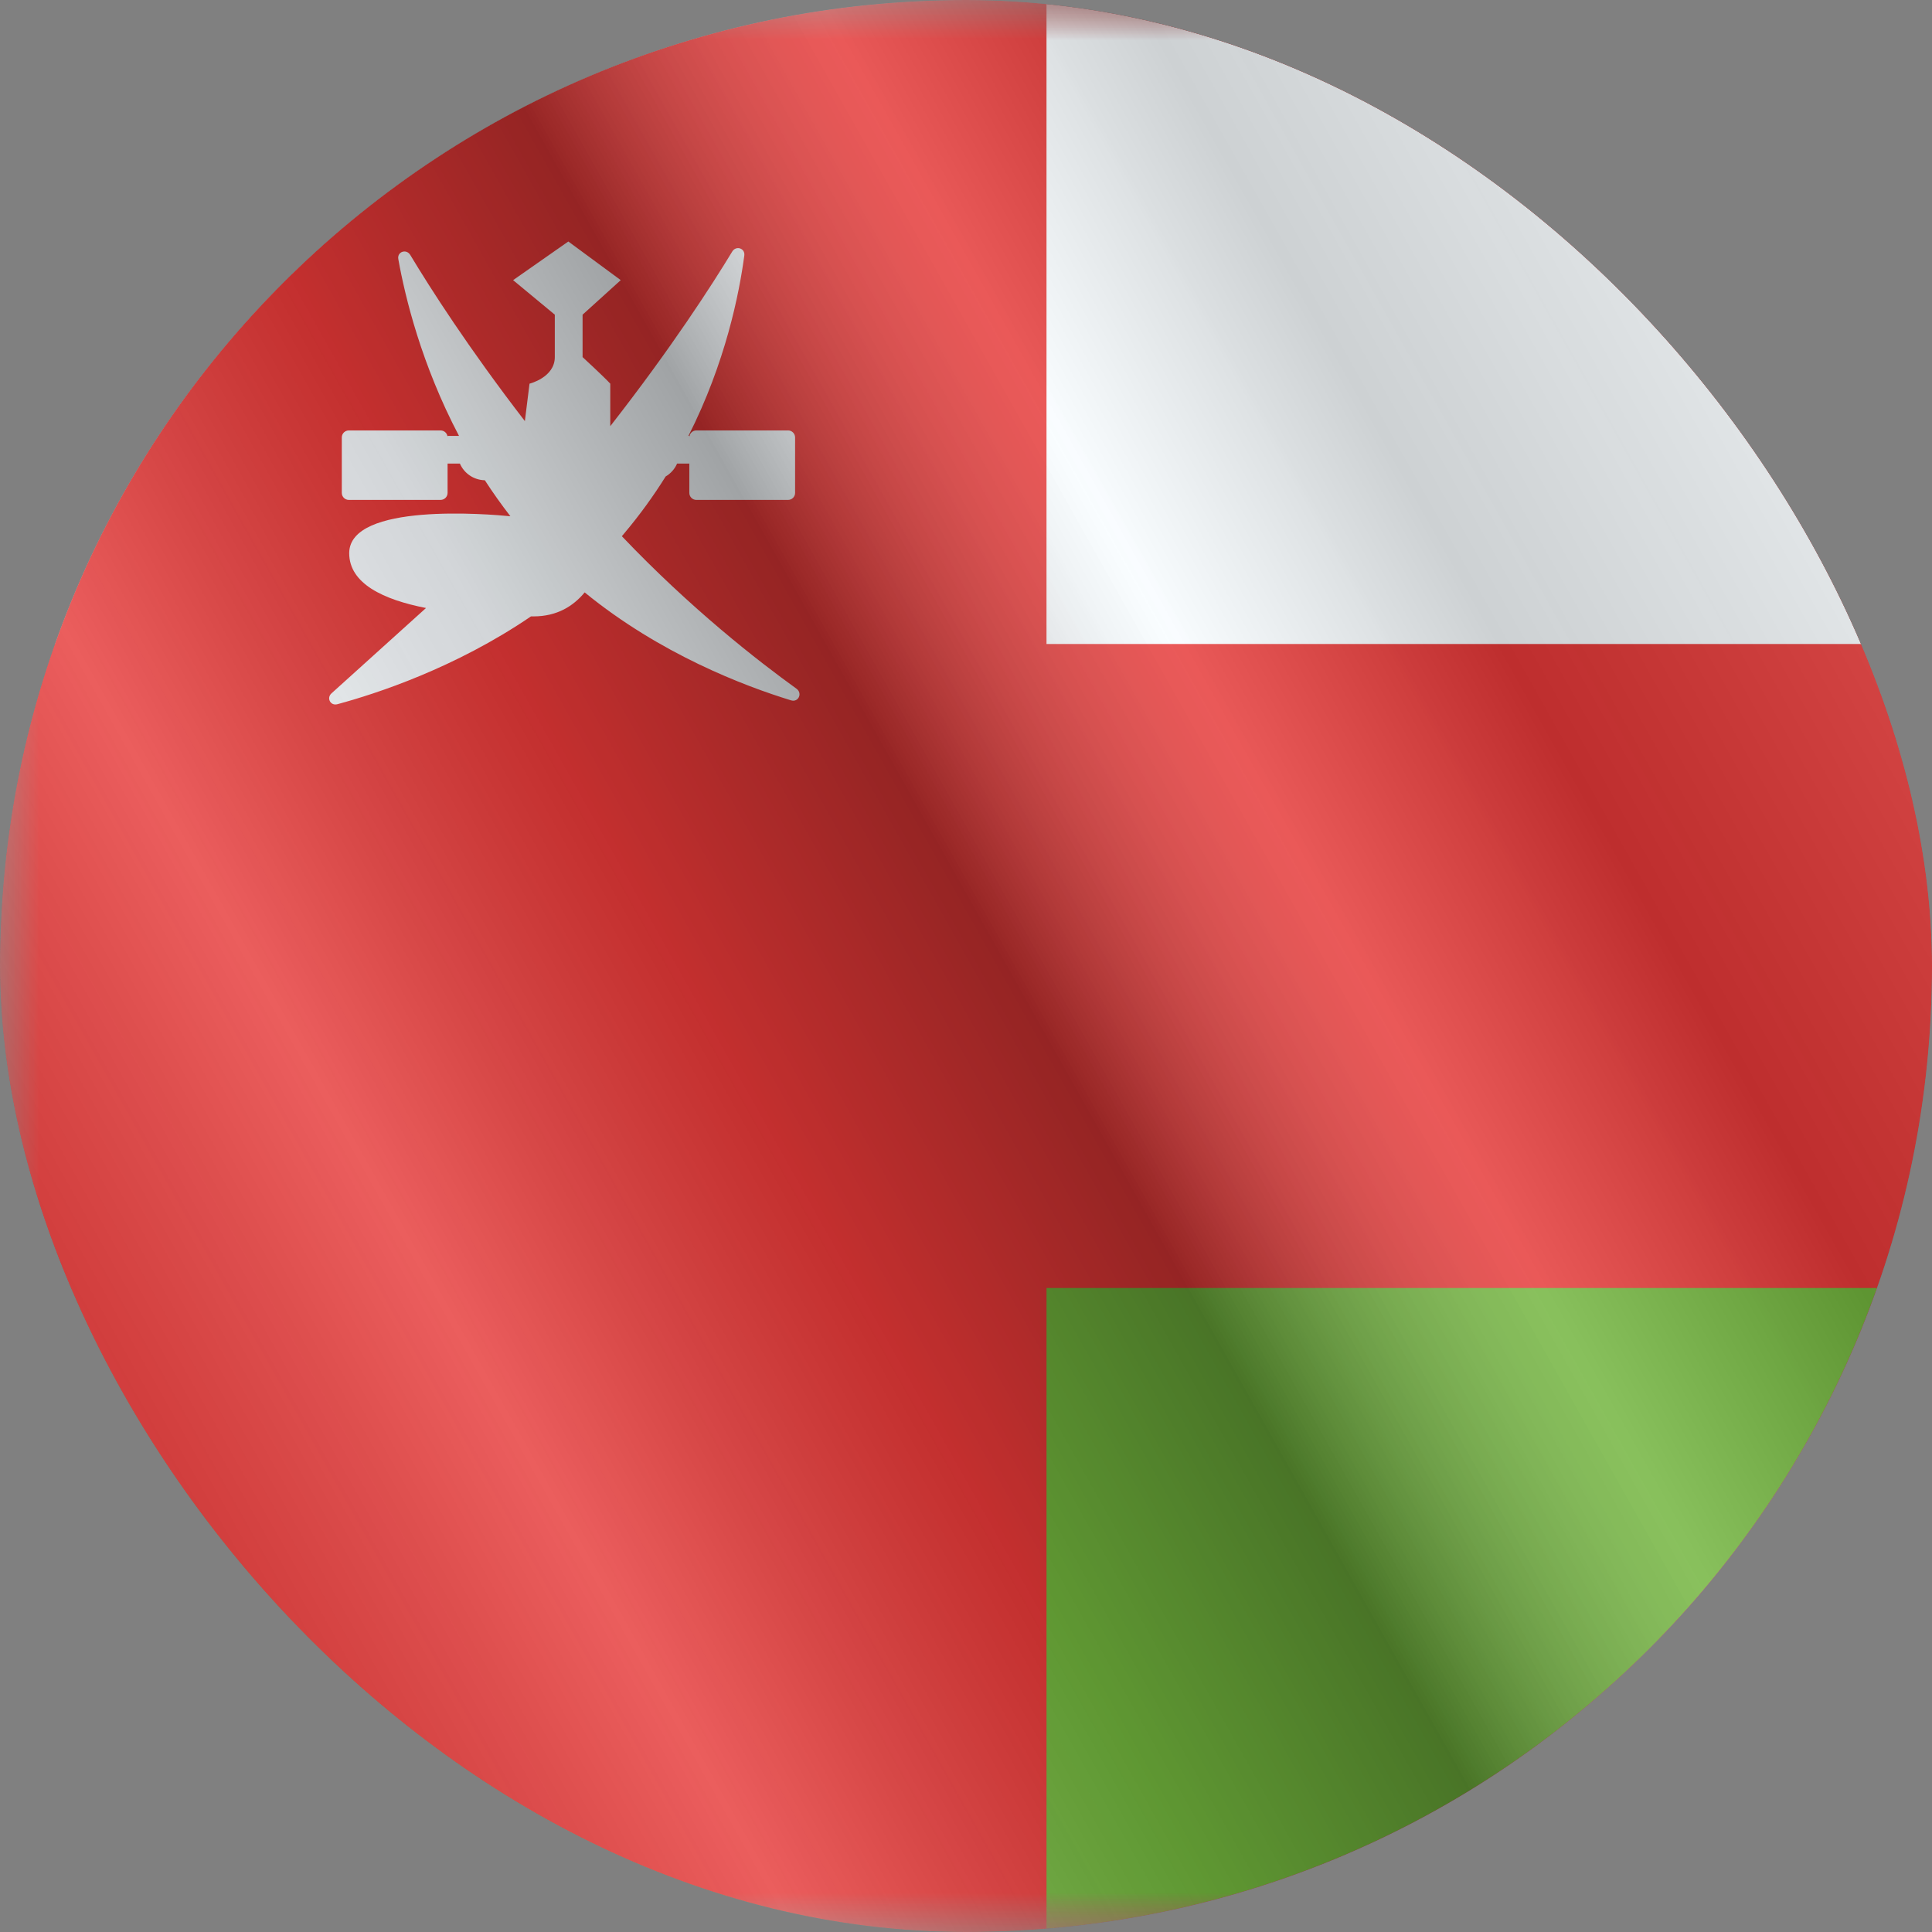 <svg width="24" height="24" viewBox="0 0 24 24" fill="none" xmlns="http://www.w3.org/2000/svg">
<rect x="0" y="0" width="24" height="24" fill="#808080" stroke="none"/>
<g clip-path="url(#clip0_16265_16838)">
<g clip-path="url(#clip1_16265_16838)">
<mask id="mask0_16265_16838" style="mask-type:luminance" maskUnits="userSpaceOnUse" x="0" y="0" width="32" height="24">
<rect width="32" height="24" fill="white"/>
</mask>
<g mask="url(#mask0_16265_16838)">
<path fill-rule="evenodd" clip-rule="evenodd" d="M-7 0V24H32V0H-7Z" fill="#E31D1C"/>
<mask id="mask1_16265_16838" style="mask-type:luminance" maskUnits="userSpaceOnUse" x="-4" y="0" width="36" height="24">
<path fill-rule="evenodd" clip-rule="evenodd" d="M-4 0V24H32V0H-4Z" fill="white"/>
</mask>
<g mask="url(#mask1_16265_16838)">
<path fill-rule="evenodd" clip-rule="evenodd" d="M0 0V8H32V0H0Z" fill="#F7FCFF"/>
<path fill-rule="evenodd" clip-rule="evenodd" d="M0 16V24H32V16H0Z" fill="#5EAA22"/>
<rect x="-2" width="15" height="24" fill="#E31D1C"/>
<path fill-rule="evenodd" clip-rule="evenodd" d="M6.34 6.413C6.077 6.387 4.338 6.239 4.338 6.872C4.338 7.249 4.761 7.449 5.292 7.553C4.823 7.977 4.377 8.379 4.118 8.613C4.053 8.672 4.106 8.771 4.191 8.748C4.673 8.618 5.656 8.298 6.596 7.657L6.628 7.657C6.919 7.657 7.122 7.53 7.263 7.359C8.199 8.124 9.245 8.522 9.827 8.7C9.919 8.728 9.972 8.611 9.894 8.555C9.422 8.215 8.582 7.562 7.725 6.661L7.75 6.631C7.947 6.398 8.119 6.159 8.269 5.919C8.332 5.882 8.382 5.826 8.411 5.759H8.563V5.415H8.552C9.014 4.502 9.184 3.642 9.246 3.174C9.258 3.083 9.143 3.047 9.096 3.125C8.848 3.534 8.349 4.311 7.581 5.294V4.766C7.499 4.677 7.237 4.436 7.237 4.436V3.909L7.711 3.48L7.06 3L6.374 3.48L6.892 3.909V4.436C6.892 4.689 6.578 4.766 6.578 4.766L6.52 5.231C5.816 4.317 5.345 3.58 5.097 3.168C5.049 3.087 4.931 3.126 4.948 3.219C5.033 3.695 5.237 4.531 5.702 5.415H5.56V5.759H5.713C5.765 5.879 5.884 5.963 6.023 5.966C6.12 6.116 6.226 6.265 6.34 6.413ZM4.246 5.434C4.246 5.386 4.285 5.347 4.333 5.347H5.473C5.521 5.347 5.56 5.386 5.56 5.434V6.123C5.56 6.171 5.521 6.21 5.473 6.21H4.333C4.285 6.21 4.246 6.171 4.246 6.123V5.434ZM9.79 5.347C9.838 5.347 9.877 5.386 9.877 5.434V6.123C9.877 6.171 9.838 6.21 9.79 6.21H8.65C8.602 6.21 8.563 6.171 8.563 6.123V5.434C8.563 5.386 8.602 5.347 8.65 5.347H9.79Z" fill="#F7FCFF"/>
</g>
</g>
</g>
<g style="mix-blend-mode:hard-light" opacity="0.12">
<rect width="24" height="24" rx="12" fill="white"/>
</g>
<rect width="24" height="24" fill="url(#paint0_linear_16265_16838)" fill-opacity="0.64" style="mix-blend-mode:overlay"/>
</g>
<defs>
<linearGradient id="paint0_linear_16265_16838" x1="24" y1="1.19273e-06" x2="-4.487" y2="16.024" gradientUnits="userSpaceOnUse">
<stop stop-color="white" stop-opacity="0.3"/>
<stop offset="0.263" stop-opacity="0.27"/>
<stop offset="0.37" stop-color="white" stop-opacity="0.26"/>
<stop offset="0.487" stop-opacity="0.55"/>
<stop offset="0.594" stop-opacity="0.24"/>
<stop offset="0.736" stop-color="white" stop-opacity="0.3"/>
<stop offset="0.901" stop-color="#272727" stop-opacity="0.22"/>
<stop offset="1" stop-opacity="0.2"/>
</linearGradient>
<clipPath id="clip0_16265_16838">
<rect width="24" height="24" rx="12" fill="white"/>
</clipPath>
<clipPath id="clip1_16265_16838">
<rect width="24" height="24" fill="white"/>
</clipPath>
</defs>
</svg>
